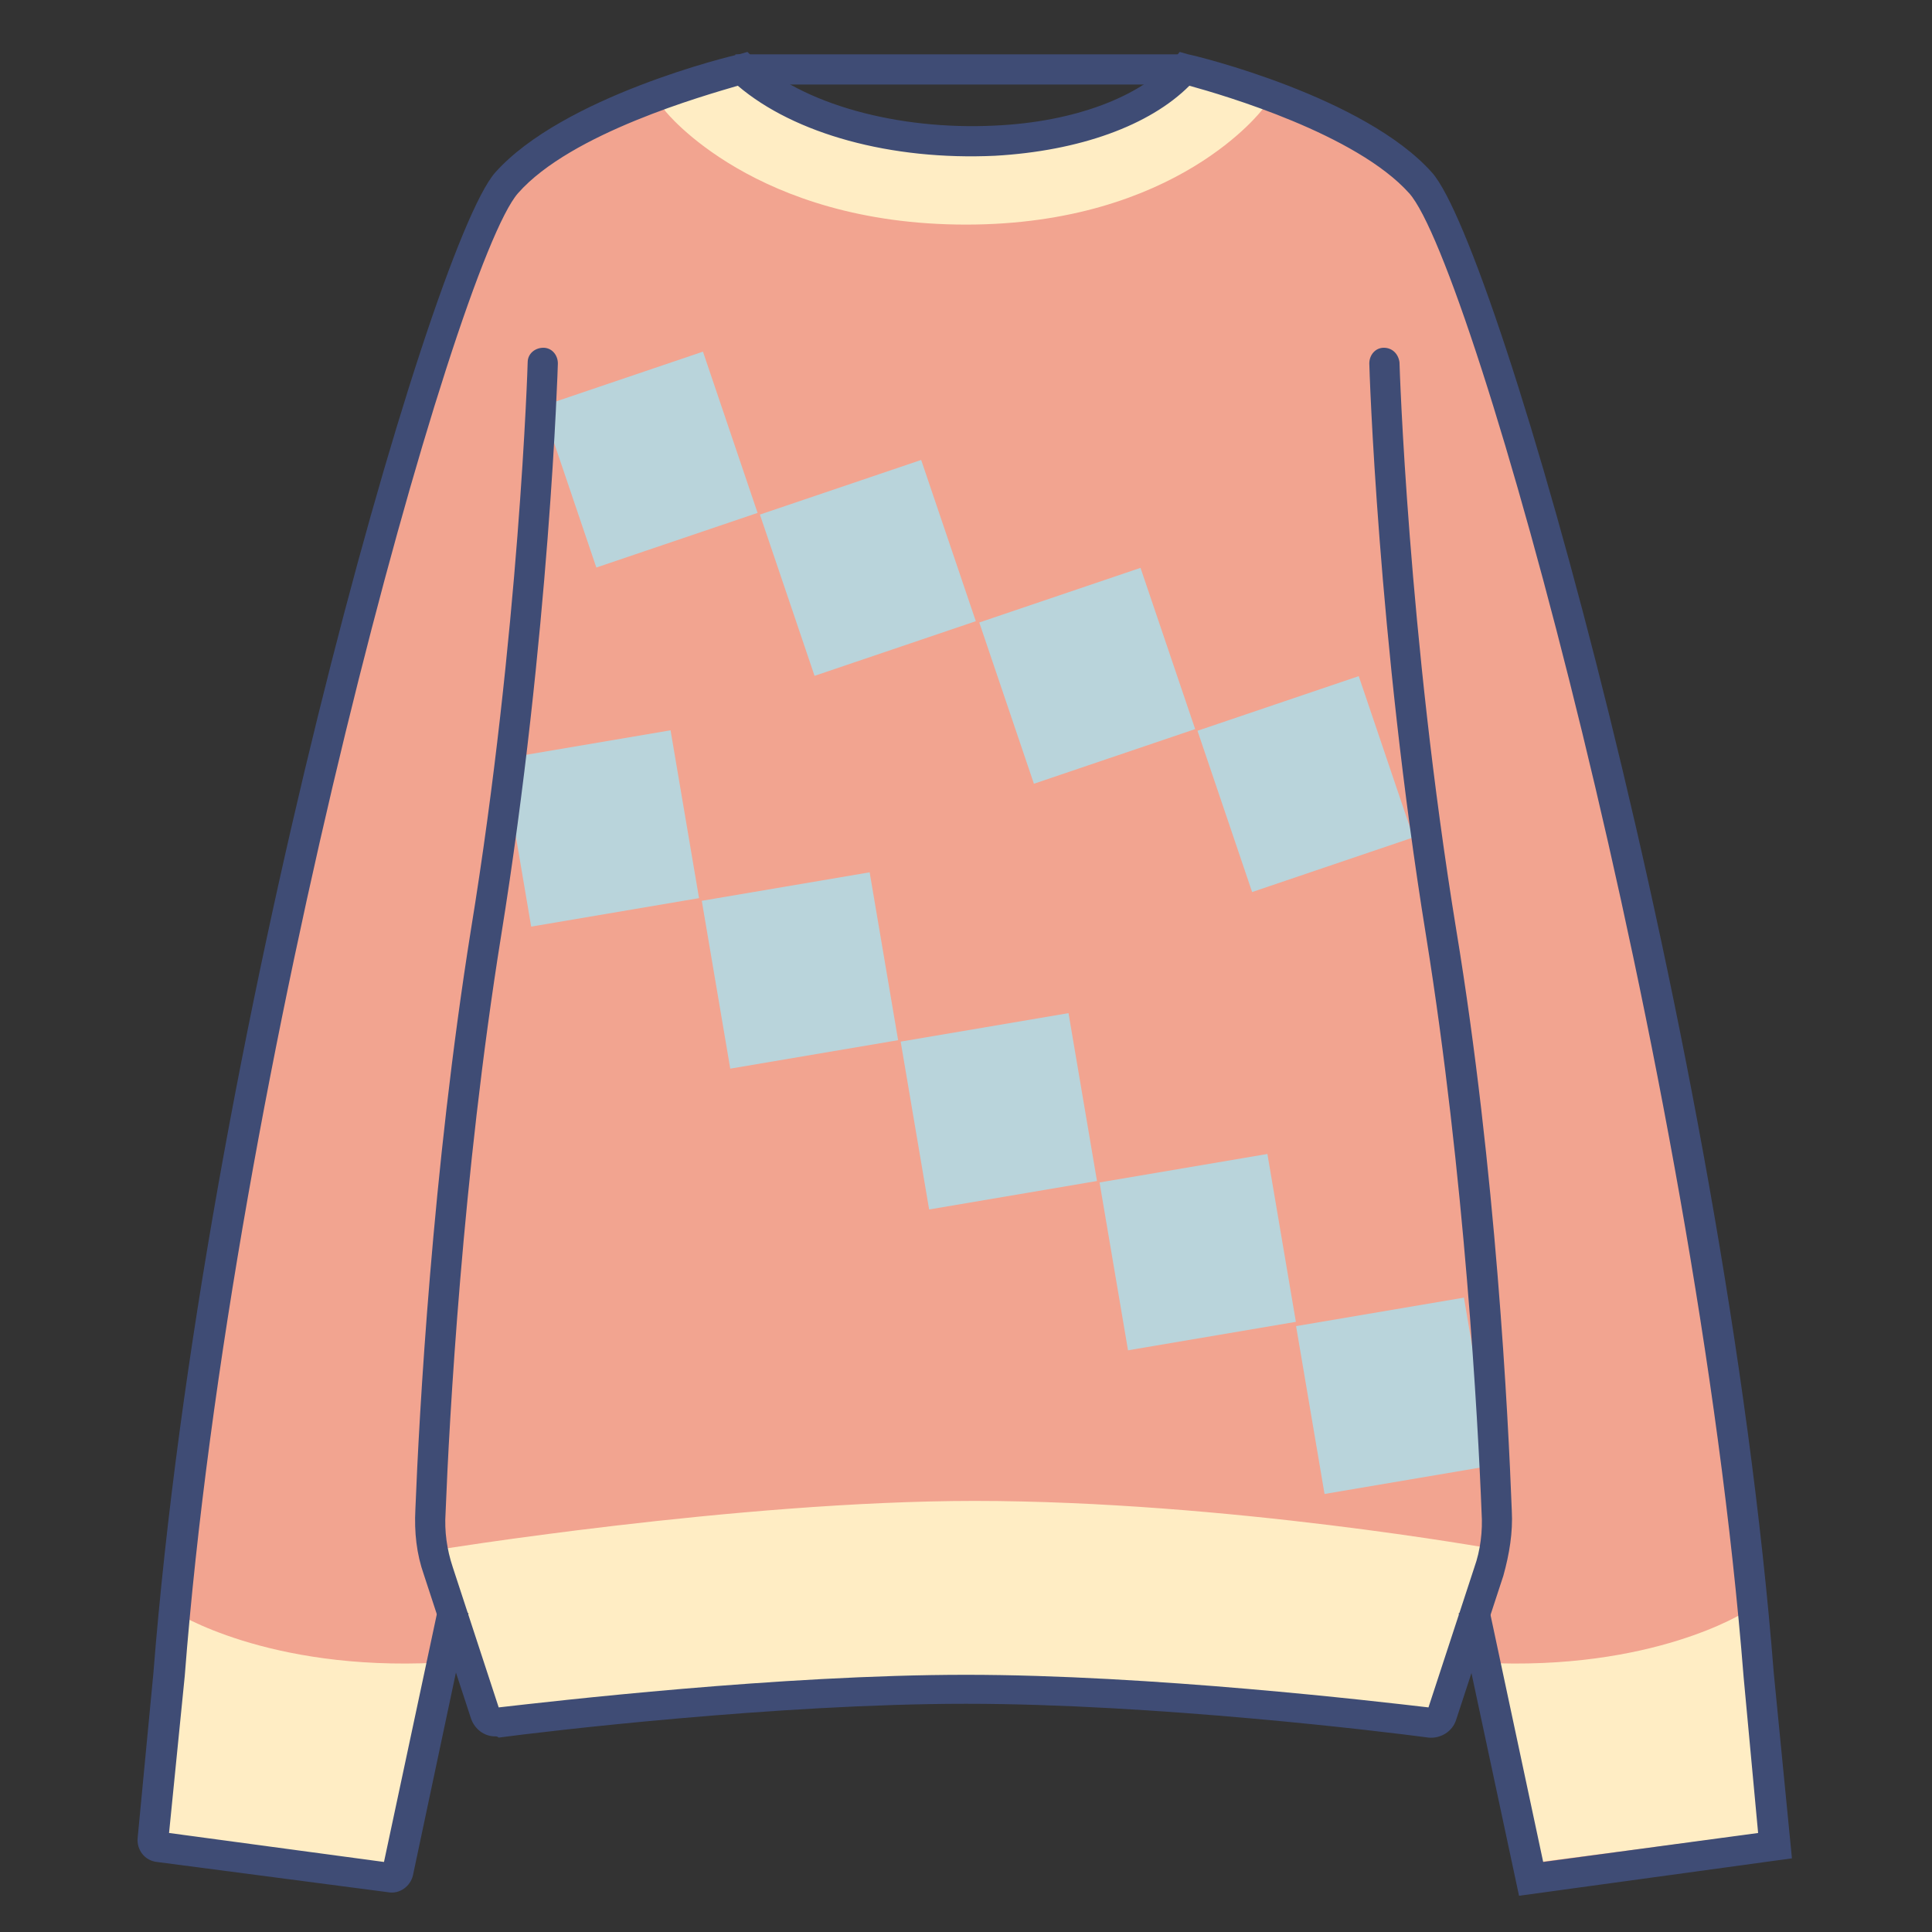 <?xml version="1.0" standalone="no"?><!DOCTYPE svg PUBLIC "-//W3C//DTD SVG 1.1//EN" "http://www.w3.org/Graphics/SVG/1.1/DTD/svg11.dtd"><svg t="1759458208640" class="icon" viewBox="0 0 1024 1024" version="1.1" xmlns="http://www.w3.org/2000/svg" p-id="5290" xmlns:xlink="http://www.w3.org/1999/xlink" width="200" height="200"><rect x="0" y="0" width="1024" height="1024" fill="#333333" stroke="none"/><path d="M780.16 853.12l-14.72 44.8c-1.28 5.12-6.4 7.68-11.52 7.04-32-3.84-147.2-17.28-242.56-17.28-95.36 0-211.84 13.44-244.48 17.28-5.12 0.64-9.6-2.56-11.52-7.04l-14.72-44.16h-1.28l-28.16 134.4c-0.64 4.48-5.12 7.68-9.6 7.04L89.6 979.84c-4.48-0.64-8.32-5.12-7.68-9.6l7.68-81.92C115.2 556.16 234.24 135.68 268.16 97.28 298.88 62.72 375.68 41.6 390.4 37.76c1.92-0.64 3.2 0 4.48 1.28 54.4 48.64 185.6 48.64 231.04 0.64 1.28-1.28 3.2-1.92 5.12-1.28 16 3.84 91.52 24.96 122.24 59.52 34.56 39.04 152.96 458.88 178.56 790.4l8.32 85.76c0 2.56-1.92 5.12-4.48 5.76l-119.68 16c-2.56 0.64-5.12-1.28-5.76-3.84l-29.44-137.6-0.64-1.28z" fill="#F2A490" p-id="5291"></path><path d="M231.68 881.28c-90.24 4.48-138.88-26.88-138.88-26.88l-12.16 113.28c0 1.92 1.28 3.84 3.2 3.84l122.24 16c1.92 0 3.84-1.28 3.84-3.2l22.4-104.96-0.64 1.92zM785.92 881.28c90.24 4.48 138.88-26.88 138.88-26.88l12.16 113.28c0 1.92-1.28 3.84-3.2 3.84l-122.24 16c-1.92 0-3.84-1.28-3.84-3.2l-22.4-104.96 0.64 1.92zM352.64 58.88s47.36 60.16 159.36 60.16S669.44 57.6 669.44 57.6l0.64-1.28c-23.68-8.32-42.24-12.8-42.24-12.8-44.16 51.2-180.48 51.2-234.88 0 0 0-18.56 4.48-42.24 12.8l1.92 2.56z" fill="#FFEDC4" p-id="5292"></path><path d="M431.731 358.208l-28.96-85.472 85.466-28.954 28.96 85.466zM316.07 300.8l-28.954-85.459 85.466-28.96 28.954 85.466zM547.994 415.398l-28.96-85.466 85.466-28.96 28.96 85.466zM663.648 472.8L634.694 387.328l85.466-28.96 28.954 85.466zM387.053 566.4L371.962 477.44l88.973-15.091 15.085 88.973zM281.536 491.123l-15.091-88.96 88.966-15.091 15.091 88.96zM492.461 641.043L477.376 552.077l88.96-15.091 15.091 88.973zM597.875 715.686L582.784 626.72l88.966-15.091 15.091 88.973zM702.035 791.834l-15.085-88.966 88.966-15.091 15.091 88.973z" fill="#B9D4DB" p-id="5293"></path><path d="M516.48 795.52c133.76 0 275.84 25.6 275.84 25.6s-1.92 7.68-2.56 10.88l-24.96 76.16c-0.64 2.56-3.2 3.84-5.76 3.84-24.96-3.2-146.56-17.92-246.4-17.92-100.48 0-223.36 14.72-248.32 17.92-2.56 0.64-5.12-1.28-5.76-3.84L232.32 832c-1.28-3.2-1.92-7.04-2.56-10.24 0 0 161.28-26.24 286.72-26.24z" fill="#FFEDC4" p-id="5294"></path><path d="M262.4 920.32c-5.76 0-10.88-3.84-12.8-9.6l-24.96-76.16c-3.84-10.88-5.12-22.4-4.48-34.56 1.92-49.28 8.96-179.2 29.44-307.2 25.6-156.8 30.08-299.52 30.08-300.8 0-4.48 3.84-7.68 8.32-7.68 4.48 0 7.68 3.84 7.68 8.32 0 1.28-4.48 144.64-30.08 303.36-20.48 127.36-27.52 256.64-29.44 305.92-0.64 9.6 0.64 19.2 3.84 28.8l24.32 74.24c28.16-3.2 149.12-17.28 247.68-17.28 97.92 0 217.6 14.08 245.12 17.28l24.32-74.24c3.2-8.96 4.48-19.2 3.84-28.8-1.92-49.28-8.96-178.56-29.44-305.92-25.6-158.08-30.08-301.44-30.08-303.36 0-4.48 3.2-8.32 7.68-8.32s7.68 3.2 8.32 7.68c0 1.28 4.48 144 30.08 300.8 21.12 128 27.52 257.92 29.44 307.84 0.64 11.52-1.28 23.04-4.48 34.56l-24.96 76.16c-1.92 6.4-8.32 10.24-14.72 9.6-23.68-3.2-145.28-17.92-245.12-17.92-99.84 0-224 14.72-247.68 17.92-0.64-0.64-1.28-0.64-1.92-0.64z" fill="#3F4C75" p-id="5295"></path><path d="M805.12 1004.8l-32-149.76 16-3.2 28.8 135.04 113.92-15.36-7.68-82.56c-25.6-323.84-143.36-748.8-177.28-786.56-28.16-31.36-97.92-51.84-116.48-56.96-21.12 21.12-58.24 34.56-103.04 37.12-55.04 2.56-106.24-11.52-136.32-37.12-17.28 5.12-88.32 24.96-116.48 56.96-33.28 37.76-151.68 462.72-176.64 785.92l-8.32 83.2 113.92 15.36 28.8-135.04 16 3.2-29.44 138.88c-1.28 5.76-7.04 10.24-13.44 8.96L83.2 986.88c-6.4-0.64-10.88-6.4-10.24-12.8l8.32-87.04c26.24-332.8 145.92-755.2 181.12-795.52C298.24 51.2 387.84 29.44 391.68 28.8l4.48-1.28 3.2 3.2c25.6 24.32 76.16 38.4 128 35.84C569.6 64.64 604.8 51.2 622.08 31.36l3.2-3.84 4.48 1.28c3.84 0.64 93.44 22.4 129.28 62.72 35.2 39.68 154.88 462.08 181.12 795.52l9.6 97.92-144.64 19.84z" fill="#3F4C75" p-id="5296"></path><path d="M389.76 37.12h238.72" fill="#459389" p-id="5297"></path><path d="M389.76 28.8h238.72V44.8H389.76z" fill="#3F4C75" p-id="5298"></path></svg>